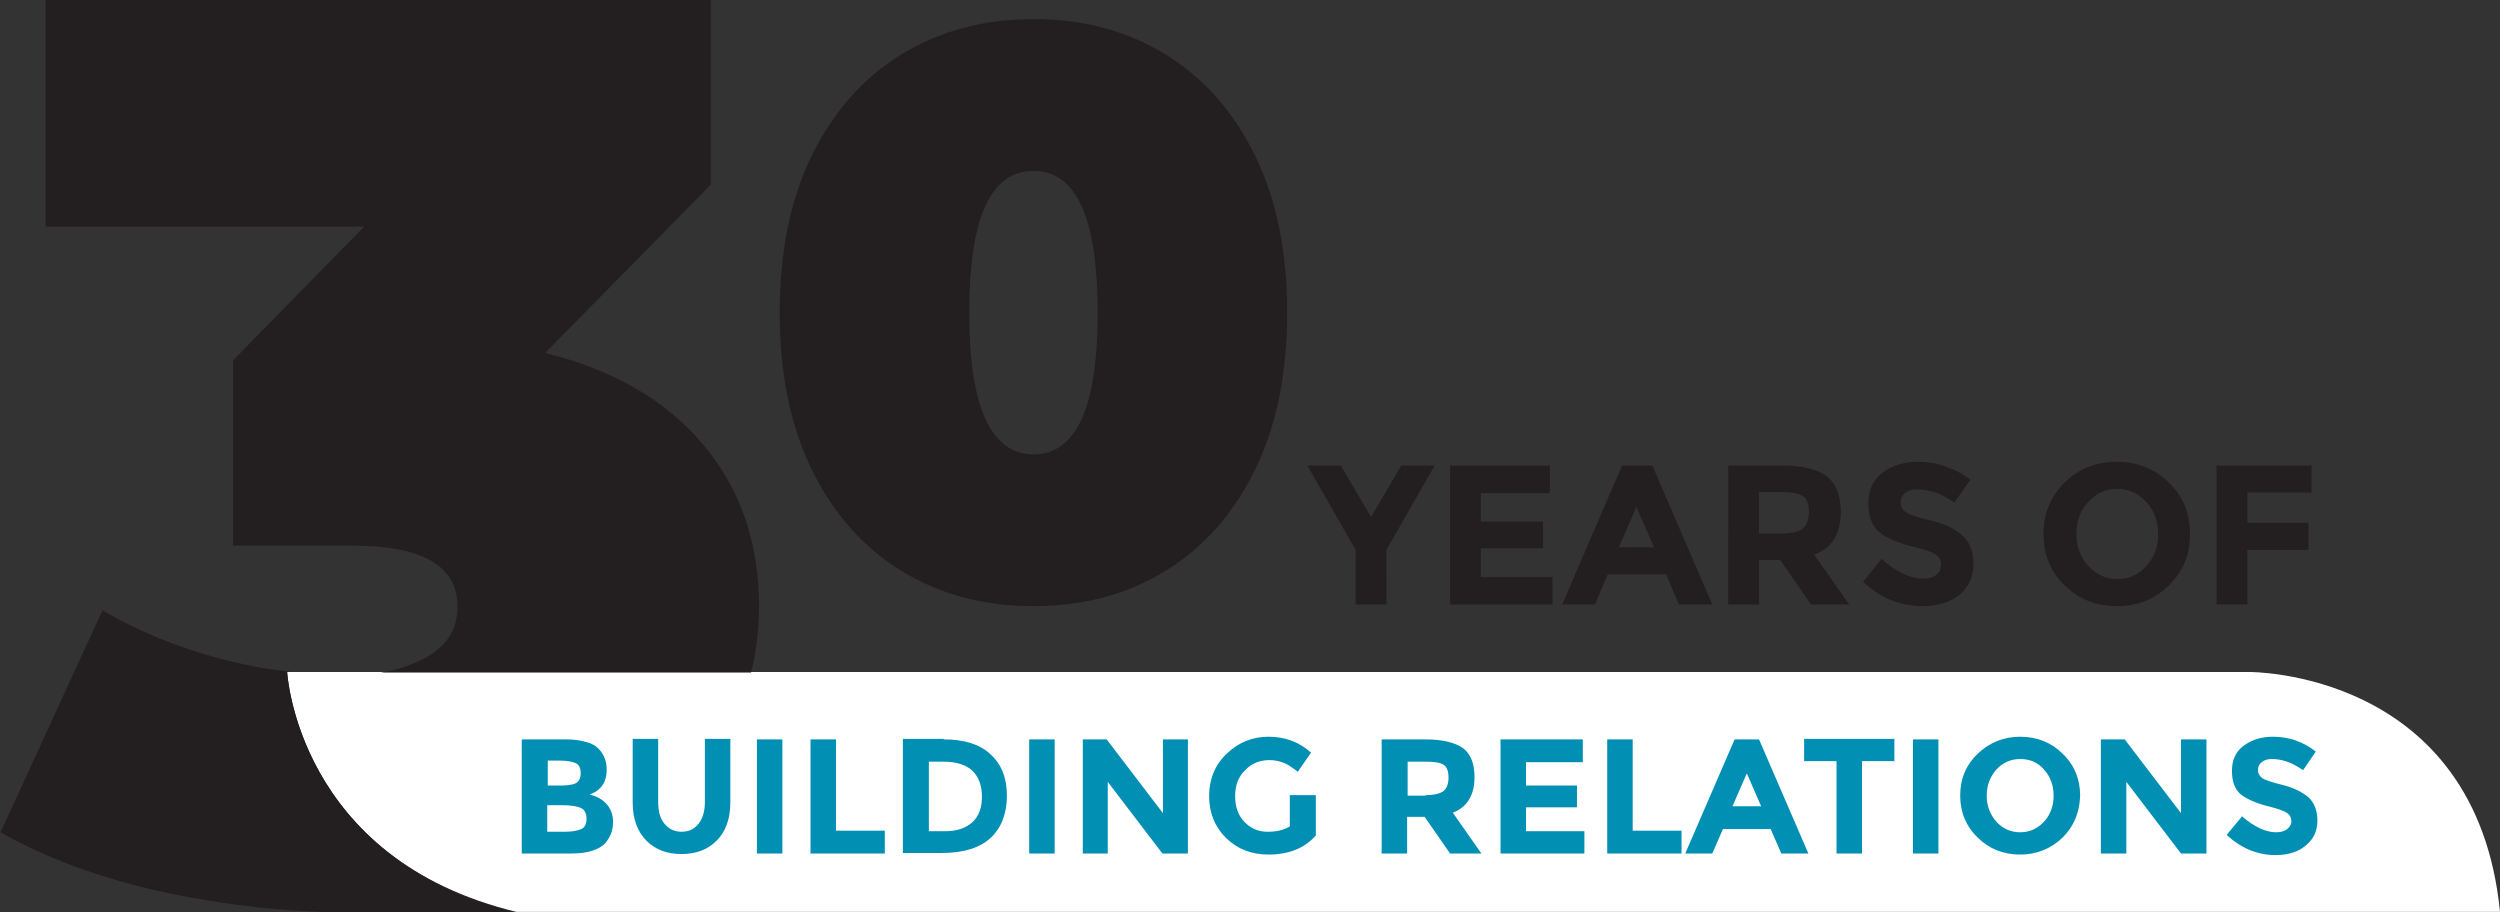 <?xml version="1.0" encoding="utf-8"?>
<!-- Generator: Adobe Illustrator 23.0.2, SVG Export Plug-In . SVG Version: 6.00 Build 0)  -->
<svg version="1.1" id="Layer_1" xmlns="http://www.w3.org/2000/svg" xmlns:xlink="http://www.w3.org/1999/xlink" x="0px" y="0px"
	 viewBox="0 0 47.1 17.19" style="enable-background:new 0 0 47.1 17.19;" xml:space="preserve">
<rect x="0" y="0" width="47.1" height="17.19" fill="#333333" stroke="none"/>
<style type="text/css">
	.st0{fill-rule:evenodd;clip-rule:evenodd;fill:#231F20;}
	.st1{fill:#FFFFFF;}
	.st2{fill:#028FB4;}
	.st3{fill:#231F20;}
</style>
<g>
	<path class="st0" d="M19.47,8.56c0.81,0,1.21-0.89,1.21-2.67c0-1.78-0.4-2.67-1.21-2.67c-0.81,0-1.21,0.89-1.21,2.67
		C18.26,7.67,18.67,8.56,19.47,8.56L19.47,8.56z M19.47,11.42c-0.94,0-1.76-0.22-2.48-0.66c-0.72-0.44-1.28-1.07-1.69-1.9
		c-0.41-0.83-0.61-1.82-0.61-2.97c0-1.15,0.2-2.14,0.61-2.97c0.41-0.83,0.97-1.46,1.69-1.9c0.72-0.44,1.55-0.66,2.48-0.66
		c0.94,0,1.76,0.22,2.48,0.66c0.72,0.44,1.28,1.07,1.69,1.9c0.41,0.83,0.61,1.82,0.61,2.97c0,1.15-0.2,2.14-0.61,2.97
		c-0.41,0.83-0.97,1.46-1.69,1.9C21.23,11.2,20.41,11.42,19.47,11.42L19.47,11.42z"/>
	<path class="st1" d="M5.41,12.66c0,0,0.18,3.52,4.32,4.52H47.1c-0.45-4.56-4.73-4.52-4.73-4.52H5.41L5.41,12.66L5.41,12.66z"/>
	<path class="st0" d="M10.27,6.65c1.3,0.32,2.29,0.9,2.99,1.74c0.7,0.84,1.04,1.85,1.04,3.04c0,0.42-0.05,0.84-0.15,1.24H7.18
		c0.32-0.05,0.6-0.15,0.84-0.28c0.4-0.22,0.6-0.54,0.6-0.96c0-0.77-0.66-1.15-1.99-1.15H4.39V6.79l2.47-2.52h-6V0h12.53v3.48
		L10.27,6.65L10.27,6.65z M9.73,17.19H6.82l-0.01,0l-0.18,0c-1.18,0-2.36-0.13-3.54-0.38c-1.18-0.26-2.2-0.63-3.08-1.13l1.92-4.18
		c0.69,0.4,1.43,0.7,2.22,0.91c0.45,0.12,0.9,0.2,1.33,0.25H5.41l0,0C5.41,12.66,5.6,16.19,9.73,17.19L9.73,17.19z"/>
	<path class="st2" d="M10.77,16.08H9.83v-2.15h0.84c0.15,0,0.27,0.02,0.38,0.05c0.11,0.03,0.19,0.08,0.24,0.14
		c0.1,0.11,0.14,0.24,0.14,0.38c0,0.17-0.05,0.29-0.16,0.38c-0.04,0.03-0.06,0.05-0.08,0.05c-0.01,0.01-0.04,0.02-0.08,0.04
		c0.13,0.03,0.24,0.09,0.32,0.18c0.08,0.09,0.12,0.2,0.12,0.34c0,0.15-0.05,0.28-0.15,0.4C11.28,16.01,11.07,16.08,10.77,16.08
		L10.77,16.08z M10.31,14.8h0.23c0.13,0,0.23-0.01,0.3-0.04c0.06-0.03,0.1-0.09,0.1-0.19c0-0.1-0.03-0.16-0.09-0.19
		c-0.06-0.03-0.16-0.05-0.3-0.05h-0.23V14.8L10.31,14.8z M10.31,15.67h0.33c0.14,0,0.24-0.02,0.31-0.05c0.07-0.03,0.1-0.1,0.1-0.2
		s-0.04-0.17-0.11-0.2c-0.07-0.03-0.19-0.05-0.35-0.05h-0.28V15.67L10.31,15.67z M12.52,15.52c0.08,0.1,0.19,0.15,0.32,0.15
		c0.14,0,0.24-0.05,0.32-0.15c0.08-0.1,0.12-0.24,0.12-0.41v-1.19h0.48v1.2c0,0.31-0.09,0.55-0.26,0.72
		c-0.17,0.17-0.39,0.25-0.66,0.25s-0.49-0.08-0.66-0.25c-0.17-0.17-0.26-0.41-0.26-0.72v-1.2h0.48v1.19
		C12.4,15.29,12.44,15.43,12.52,15.52L12.52,15.52z M14.26,13.93h0.48v2.15h-0.48V13.93L14.26,13.93z M15.27,16.08v-2.15h0.48v1.72
		h0.92v0.43H15.27L15.27,16.08z M17.78,13.93c0.38,0,0.68,0.09,0.88,0.28c0.21,0.19,0.31,0.45,0.31,0.78c0,0.33-0.1,0.6-0.3,0.79
		c-0.2,0.19-0.51,0.29-0.92,0.29h-0.74v-2.15H17.78L17.78,13.93z M17.81,15.66c0.22,0,0.39-0.06,0.51-0.17
		c0.12-0.11,0.18-0.27,0.18-0.48c0-0.21-0.06-0.37-0.18-0.49c-0.12-0.11-0.3-0.17-0.54-0.17H17.5v1.31H17.81L17.81,15.66z
		 M19.39,13.93h0.48v2.15h-0.48V13.93L19.39,13.93z M21.9,13.93h0.48v2.15H21.9l-1.03-1.35v1.35H20.4v-2.15h0.45l1.06,1.39V13.93
		L21.9,13.93z M24.31,14.98h0.48v0.76c-0.21,0.24-0.51,0.36-0.89,0.36c-0.32,0-0.58-0.1-0.8-0.31c-0.21-0.21-0.32-0.47-0.32-0.79
		c0-0.32,0.11-0.59,0.33-0.8c0.22-0.21,0.48-0.32,0.79-0.32c0.31,0,0.58,0.1,0.8,0.3l-0.25,0.36c-0.1-0.08-0.19-0.14-0.27-0.17
		c-0.08-0.03-0.17-0.05-0.26-0.05c-0.18,0-0.34,0.06-0.46,0.19c-0.13,0.12-0.19,0.29-0.19,0.49c0,0.2,0.06,0.37,0.18,0.49
		c0.12,0.12,0.26,0.18,0.43,0.18s0.3-0.03,0.42-0.1V14.98L24.31,14.98z M27.78,14.64c0,0.34-0.14,0.57-0.41,0.67l0.54,0.77h-0.59
		l-0.48-0.69h-0.33v0.69h-0.48v-2.15h0.82c0.33,0,0.57,0.06,0.72,0.17C27.71,14.21,27.78,14.39,27.78,14.64L27.78,14.64z
		 M26.86,14.98c0.16,0,0.28-0.03,0.34-0.08c0.06-0.05,0.09-0.14,0.09-0.25c0-0.12-0.03-0.2-0.09-0.24
		c-0.06-0.04-0.17-0.06-0.32-0.06h-0.36v0.64H26.86L26.86,14.98z M29.82,13.93v0.43h-1.07v0.44h0.96v0.41h-0.96v0.45h1.1v0.42h-1.58
		v-2.15H29.82L29.82,13.93z M30.28,16.08v-2.15h0.48v1.72h0.92v0.43H30.28L30.28,16.08z M33.56,16.08l-0.2-0.46h-0.9l-0.2,0.46
		h-0.51l0.93-2.15h0.46l0.93,2.15H33.56L33.56,16.08z M32.91,14.57l-0.27,0.62h0.54L32.91,14.57L32.91,14.57z M35.08,14.34v1.74
		H34.6v-1.74h-0.61v-0.42h1.7v0.42H35.08L35.08,14.34z M36.04,13.93h0.48v2.15h-0.48V13.93L36.04,13.93z M38.69,14.99
		c0-0.19-0.06-0.36-0.18-0.49c-0.12-0.14-0.27-0.2-0.45-0.2c-0.18,0-0.33,0.07-0.45,0.2c-0.12,0.14-0.18,0.3-0.18,0.49
		s0.06,0.35,0.18,0.49c0.12,0.13,0.27,0.2,0.45,0.2c0.18,0,0.33-0.07,0.45-0.2C38.63,15.35,38.69,15.18,38.69,14.99L38.69,14.99z
		 M38.86,15.78c-0.22,0.21-0.49,0.32-0.8,0.32c-0.32,0-0.59-0.11-0.8-0.32c-0.22-0.21-0.33-0.48-0.33-0.79
		c0-0.32,0.11-0.58,0.33-0.79s0.49-0.32,0.8-0.32c0.32,0,0.59,0.11,0.8,0.32c0.22,0.21,0.33,0.48,0.33,0.79
		C39.18,15.31,39.07,15.57,38.86,15.78L38.86,15.78z M41.09,13.93h0.48v2.15h-0.48l-1.03-1.35v1.35h-0.48v-2.15h0.45l1.06,1.39
		V13.93L41.09,13.93z M42.8,14.3c-0.08,0-0.14,0.02-0.19,0.06c-0.05,0.04-0.07,0.09-0.07,0.15c0,0.06,0.03,0.11,0.08,0.15
		c0.06,0.04,0.19,0.08,0.39,0.13c0.2,0.05,0.36,0.13,0.48,0.23c0.11,0.1,0.17,0.25,0.17,0.44c0,0.19-0.07,0.35-0.22,0.47
		c-0.14,0.12-0.33,0.18-0.57,0.18c-0.34,0-0.65-0.13-0.92-0.38l0.29-0.35c0.23,0.2,0.45,0.3,0.64,0.3c0.09,0,0.16-0.02,0.21-0.06
		c0.05-0.04,0.08-0.09,0.08-0.15c0-0.06-0.03-0.12-0.08-0.15c-0.05-0.04-0.16-0.08-0.32-0.12c-0.25-0.06-0.43-0.14-0.55-0.23
		c-0.12-0.1-0.17-0.25-0.17-0.45c0-0.2,0.07-0.36,0.22-0.47c0.15-0.11,0.33-0.17,0.55-0.17c0.14,0,0.29,0.02,0.43,0.07
		c0.14,0.05,0.27,0.12,0.38,0.21l-0.24,0.35C43.19,14.37,43,14.3,42.8,14.3L42.8,14.3z"/>
	<path class="st3" d="M26.12,11.39h-0.58v-1.03l-0.91-1.59h0.63l0.57,0.97l0.57-0.97h0.63l-0.91,1.59V11.39L26.12,11.39z M29.2,8.77
		v0.52h-1.3v0.54h1.17v0.5h-1.17v0.54h1.35v0.52h-1.93V8.77H29.2L29.2,8.77z M31.63,11.39l-0.24-0.57h-1.1l-0.24,0.57h-0.62
		l1.13-2.62h0.57l1.13,2.62H31.63L31.63,11.39z M30.83,9.55l-0.33,0.76h0.66L30.83,9.55L30.83,9.55z M34.68,9.64
		c0,0.42-0.17,0.69-0.5,0.81l0.66,0.94h-0.72l-0.58-0.84h-0.4v0.84h-0.58V8.77h0.99c0.41,0,0.7,0.07,0.87,0.21
		C34.59,9.11,34.68,9.33,34.68,9.64L34.68,9.64z M33.56,10.05c0.2,0,0.34-0.03,0.41-0.1c0.07-0.06,0.11-0.17,0.11-0.31
		c0-0.14-0.04-0.24-0.11-0.29c-0.07-0.05-0.21-0.08-0.39-0.08h-0.44v0.78H33.56L33.56,10.05z M36.12,9.22
		c-0.1,0-0.17,0.02-0.23,0.07c-0.06,0.05-0.08,0.11-0.08,0.18s0.03,0.14,0.1,0.18c0.07,0.05,0.23,0.1,0.48,0.16
		c0.25,0.06,0.44,0.15,0.58,0.28c0.14,0.12,0.21,0.3,0.21,0.54c0,0.23-0.09,0.43-0.26,0.57c-0.18,0.15-0.41,0.22-0.7,0.22
		c-0.42,0-0.79-0.15-1.12-0.46l0.35-0.43c0.28,0.25,0.54,0.37,0.78,0.37c0.11,0,0.19-0.02,0.25-0.07c0.06-0.05,0.09-0.11,0.09-0.19
		c0-0.08-0.03-0.14-0.1-0.19c-0.06-0.05-0.19-0.09-0.39-0.14c-0.3-0.07-0.53-0.17-0.67-0.28c-0.14-0.12-0.21-0.3-0.21-0.55
		c0-0.25,0.09-0.44,0.27-0.58c0.18-0.13,0.4-0.2,0.67-0.2c0.18,0,0.35,0.03,0.52,0.09c0.17,0.06,0.33,0.14,0.46,0.25l-0.3,0.43
		C36.6,9.31,36.36,9.22,36.12,9.22L36.12,9.22z M40.66,10.06c0-0.23-0.07-0.43-0.22-0.6c-0.15-0.16-0.33-0.25-0.55-0.25
		c-0.22,0-0.4,0.08-0.55,0.25c-0.15,0.16-0.22,0.36-0.22,0.6c0,0.23,0.07,0.43,0.22,0.6c0.15,0.16,0.33,0.25,0.55,0.25
		c0.22,0,0.4-0.08,0.55-0.25C40.59,10.49,40.66,10.3,40.66,10.06L40.66,10.06z M40.86,11.03c-0.26,0.26-0.59,0.39-0.98,0.39
		c-0.39,0-0.71-0.13-0.98-0.39c-0.27-0.26-0.4-0.58-0.4-0.97c0-0.38,0.13-0.71,0.4-0.97c0.26-0.26,0.59-0.39,0.98-0.39
		c0.39,0,0.71,0.13,0.98,0.39c0.27,0.26,0.4,0.58,0.4,0.97C41.26,10.45,41.13,10.77,40.86,11.03L40.86,11.03z M43.55,8.77v0.51
		h-1.21v0.57h1.15v0.51h-1.15v1.03h-0.58V8.77H43.55L43.55,8.77z"/>
</g>
</svg>
